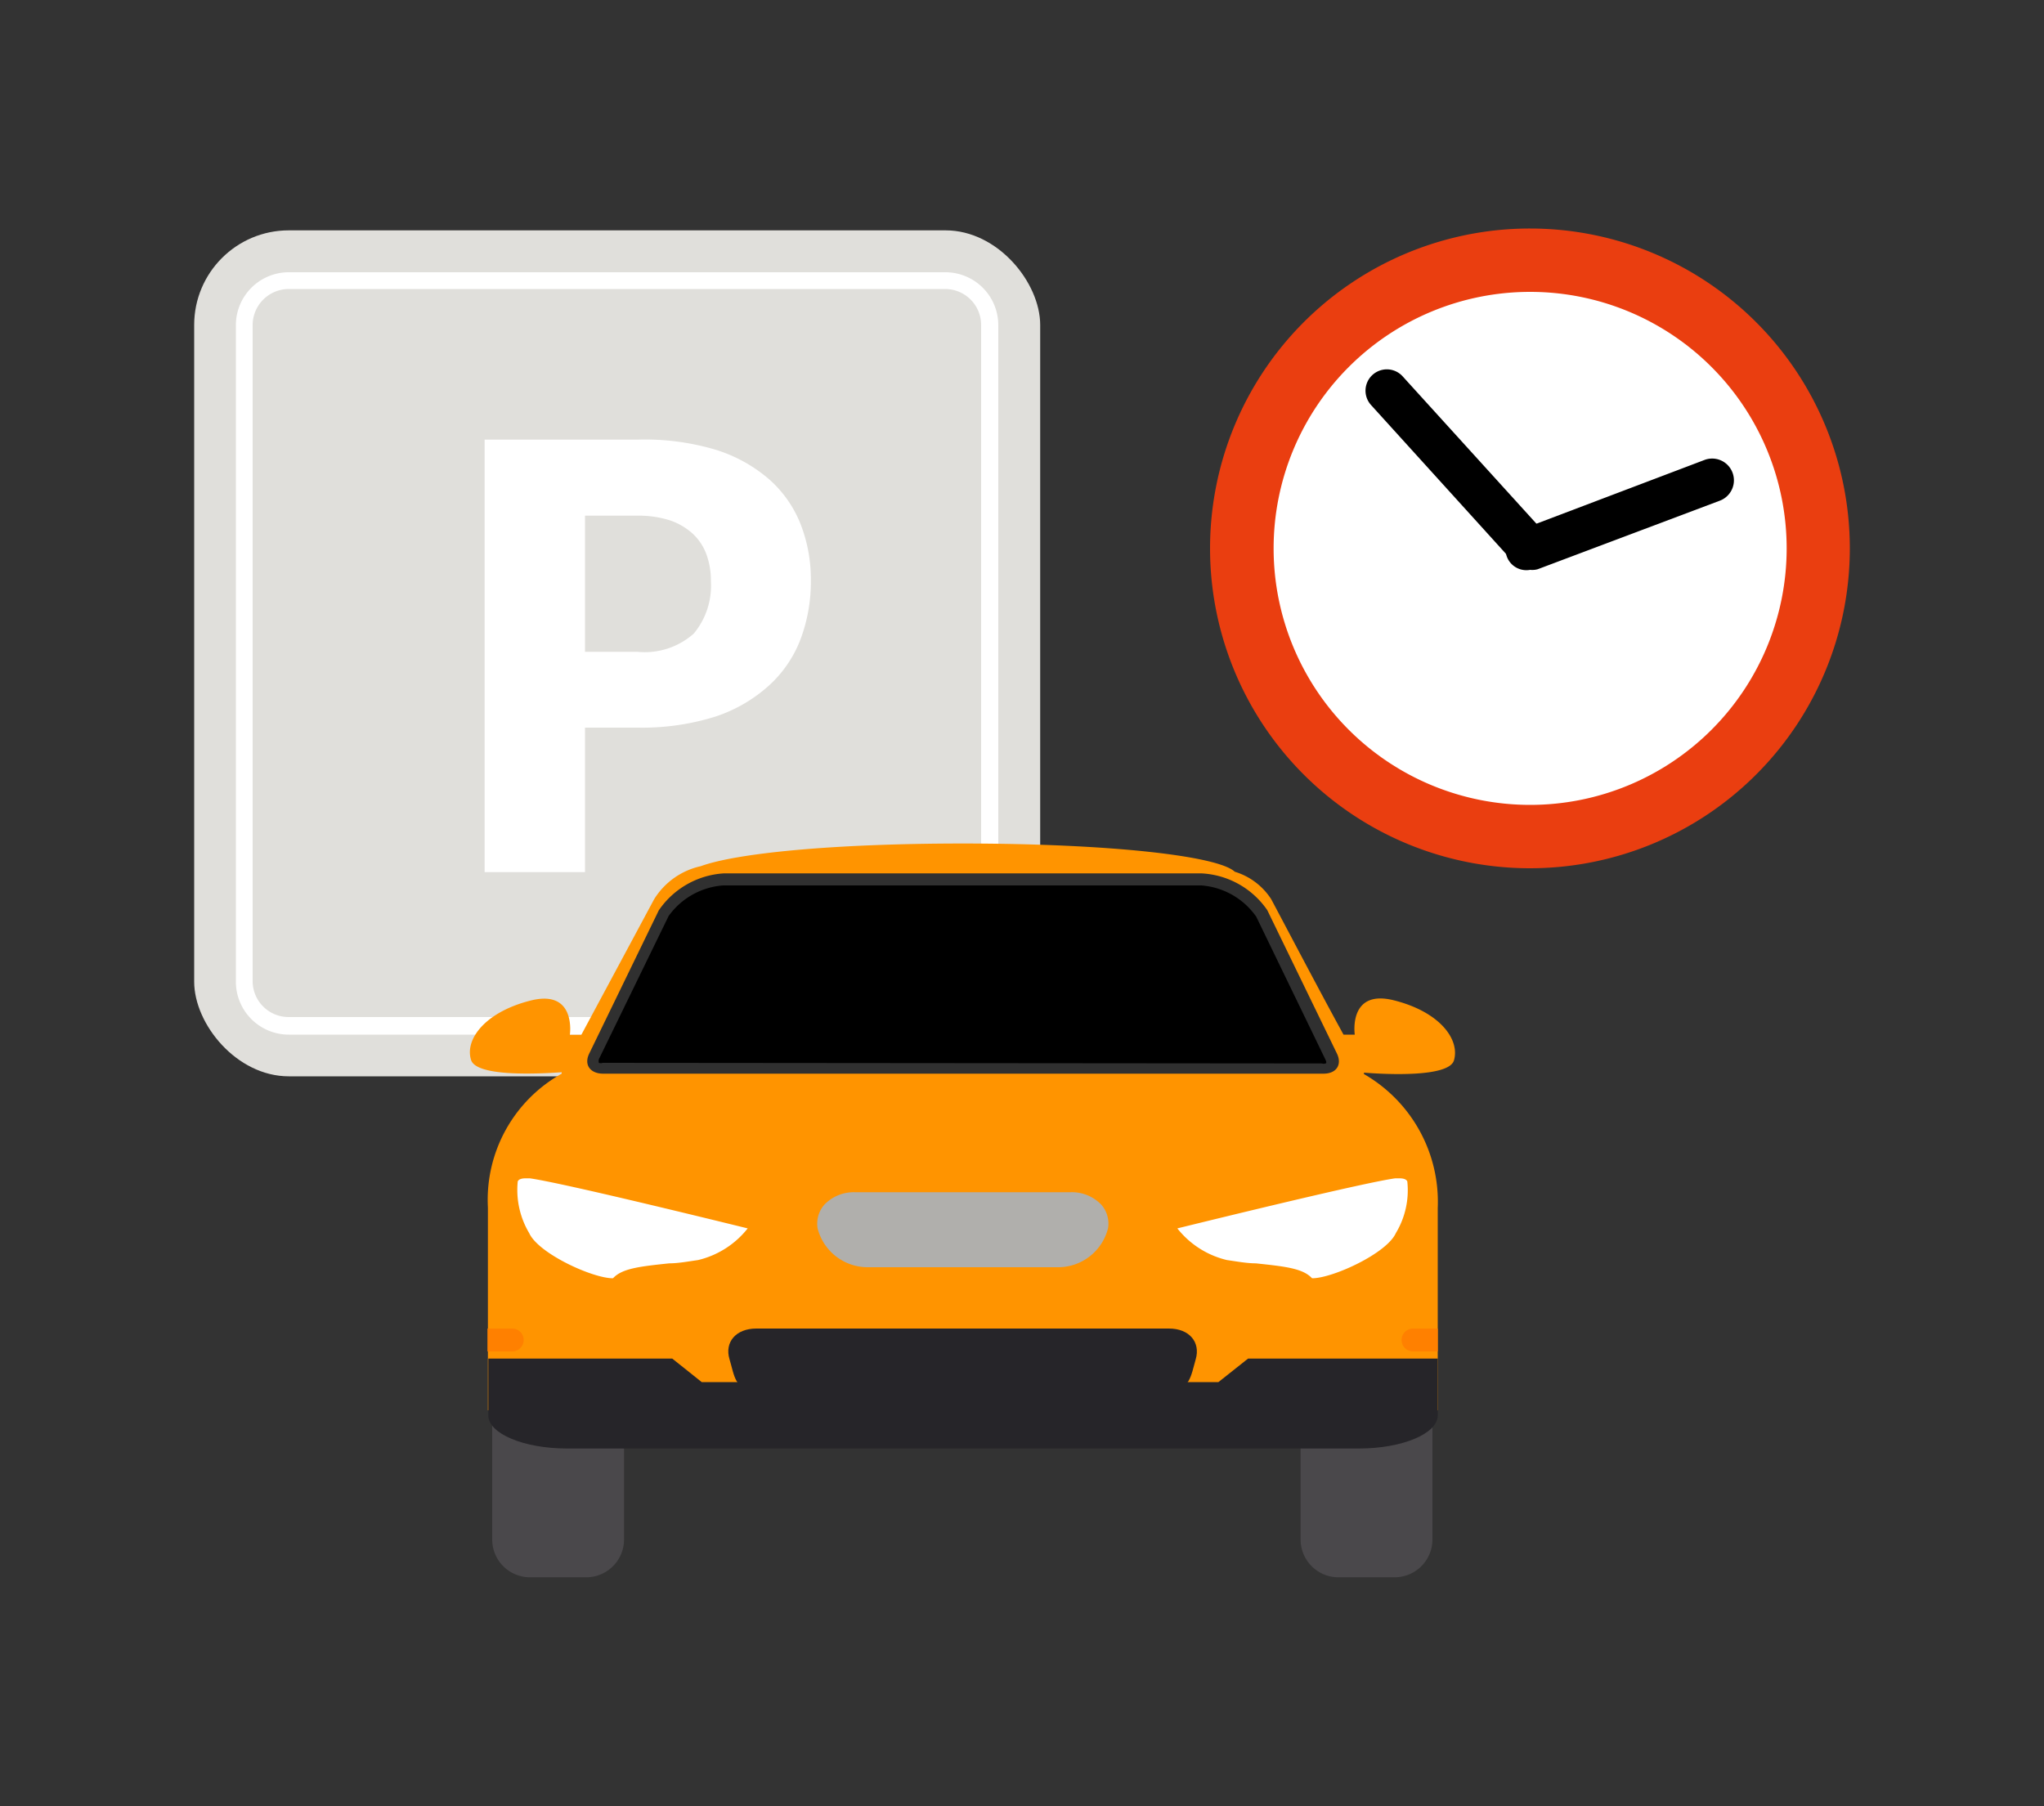 <svg xmlns="http://www.w3.org/2000/svg" viewBox="0 0 100 88.36"><rect x="0" y="0" width="100" height="88.36" fill="#333333" stroke="none"/><defs><style>.cls-1{isolation:isolate;}.cls-2{fill:#e0dfdb;}.cls-3{fill:#fff;}.cls-4{fill:#4a484b;}.cls-5{fill:#ff9400;}.cls-6{fill:#303030;}.cls-7{fill:#262529;}.cls-8{mix-blend-mode:multiply;}.cls-9{fill:#b0afac;}.cls-10{fill:#ff8000;}.cls-11{fill:#ea3e10;}</style></defs><title>4426162_2473 [Convertido]</title><g class="cls-1"><g id="Layer_1" data-name="Layer 1"><rect class="cls-2" x="9.5" y="11.27" width="41.39" height="41.39" rx="4.63"></rect><path class="cls-3" d="M28.62,35.6v7.07H23.71V21.51h7.47A12.11,12.11,0,0,1,35,22a7.28,7.28,0,0,1,2.64,1.46,5.73,5.73,0,0,1,1.53,2.19,7.4,7.4,0,0,1,.5,2.73,8,8,0,0,1-.51,2.91,5.9,5.9,0,0,1-1.55,2.26A7.36,7.36,0,0,1,35,35.06a12,12,0,0,1-3.8.54Zm0-3.71h2.56A3.61,3.61,0,0,0,33.94,31a3.66,3.66,0,0,0,.84-2.56,3.73,3.73,0,0,0-.22-1.32,2.61,2.61,0,0,0-.66-1,3.17,3.17,0,0,0-1.12-.66,5.05,5.05,0,0,0-1.6-.23H28.62Z"></path><path class="cls-3" d="M46.26,50.62H14.13A2.59,2.59,0,0,1,11.54,48V15.91a2.59,2.59,0,0,1,2.59-2.59H46.26a2.59,2.59,0,0,1,2.58,2.59V48A2.59,2.59,0,0,1,46.26,50.62ZM14.13,14.14a1.77,1.77,0,0,0-1.77,1.77V48a1.76,1.76,0,0,0,1.77,1.76H46.26A1.76,1.76,0,0,0,48,48V15.91a1.76,1.76,0,0,0-1.76-1.77Z"></path><path class="cls-4" d="M65.49,61.92h2.73a1.85,1.85,0,0,1,1.86,1.85V75.32a1.85,1.85,0,0,1-1.86,1.85H65.49a1.85,1.85,0,0,1-1.86-1.85V63.77A1.85,1.85,0,0,1,65.49,61.92Z"></path><path class="cls-4" d="M25.94,61.92h2.74a1.85,1.85,0,0,1,1.85,1.85V75.32a1.85,1.85,0,0,1-1.85,1.85H25.94a1.85,1.85,0,0,1-1.86-1.85V63.77A1.85,1.85,0,0,1,25.94,61.92Z"></path><path class="cls-5" d="M68.19,48.94c-2.24-.56-1.91,1.68-1.91,1.68l-.55,0c-1.1-2-2.8-5.24-3.54-6.63a3.24,3.24,0,0,0-1.78-1.34c-.83-.78-6.15-1.38-13.31-1.38-6.32,0-11.07.47-12.82,1.11A3.59,3.59,0,0,0,32,44l-3.56,6.63-.56,0s.33-2.24-1.91-1.68-3.25,1.91-2.92,2.92c.28.82,3.3.67,4.43.59l0,.07a7.07,7.07,0,0,0-3.61,6.55V69H70.34v-9.9a7.21,7.21,0,0,0-3.61-6.55l0-.07c1.13.09,4.13.23,4.4-.59C71.44,50.85,70.43,49.5,68.19,48.94Z"></path><path class="cls-6" d="M28.83,51.54l3.4-7a4.16,4.16,0,0,1,3.19-1.81H58.77A4.16,4.16,0,0,1,62,44.53l3.4,7c.27.54,0,1-.65,1H29.49C28.86,52.52,28.56,52.08,28.83,51.54Z"></path><path d="M29.49,52a.3.3,0,0,1-.19,0,.34.34,0,0,1,0-.18l3.41-7a3.6,3.6,0,0,1,2.67-1.5H58.77a3.61,3.61,0,0,1,2.69,1.53l3.39,7c.05.11.05.17,0,.18a.28.28,0,0,1-.18,0Z"></path><path class="cls-7" d="M61.06,66.47l-1.45,1.15H34.33l-1.44-1.15h-9c0,.72,0,2.78,0,2.78,0,.89,1.73,1.62,3.86,1.62H66.48c2.13,0,3.86-.73,3.86-1.62s0-2.09,0-2.78Z"></path><path class="cls-7" d="M57.25,68H36.94c-1,0-1-.67-1.25-1.5S36,65,37,65H57.19c1,0,1.55.67,1.31,1.5S58.22,68,57.25,68Z"></path><path class="cls-3" d="M64.18,62.53c-.45-.48-1.34-.57-2.74-.72-.44,0-.91-.09-1.41-.16A4.38,4.38,0,0,1,57.6,60.1c2.48-.61,9.16-2.24,10.66-2.45h.2q.32,0,.39.15a4.05,4.05,0,0,1-.56,2.53c-.45,1-3.1,2.21-4.09,2.21Z"></path><path class="cls-3" d="M30,62.53c.45-.48,1.34-.57,2.74-.72.44,0,.91-.09,1.41-.16a4.38,4.38,0,0,0,2.43-1.55c-2.48-.61-9.16-2.24-10.66-2.45h-.2q-.32,0-.39.15a4.13,4.13,0,0,0,.56,2.53c.45,1,3.1,2.21,4.09,2.21Z"></path><g class="cls-8"><path class="cls-9" d="M42.49,62A2.53,2.53,0,0,1,40,60.1a1.41,1.41,0,0,1,.33-1.16,2,2,0,0,1,1.5-.61H52.38a2,2,0,0,1,1.5.61,1.4,1.4,0,0,1,.33,1.15A2.52,2.52,0,0,1,51.71,62Z"></path></g><path class="cls-10" d="M70.34,65H69.13a.56.56,0,1,0,0,1.12h1.21Z"></path><path class="cls-10" d="M23.85,65h1.21a.56.56,0,0,1,0,1.12H23.85Z"></path><path class="cls-11" d="M90.5,26.83A15.65,15.65,0,1,1,74.86,11.18,15.65,15.65,0,0,1,90.5,26.83Z"></path><path class="cls-3" d="M87.41,26.83A12.55,12.55,0,1,1,74.86,14.28,12.55,12.55,0,0,1,87.41,26.83Z"></path><path d="M74.86,27.88a1,1,0,0,1-.37-2L83.4,22.5a1,1,0,1,1,.73,2l-8.9,3.35A1,1,0,0,1,74.86,27.88Z"></path><path d="M74.86,27.88a1.08,1.08,0,0,1-.78-.34l-7-7.72a1,1,0,1,1,1.54-1.41l7,7.71a1,1,0,0,1-.07,1.48A1,1,0,0,1,74.86,27.88Z"></path></g></g></svg>
